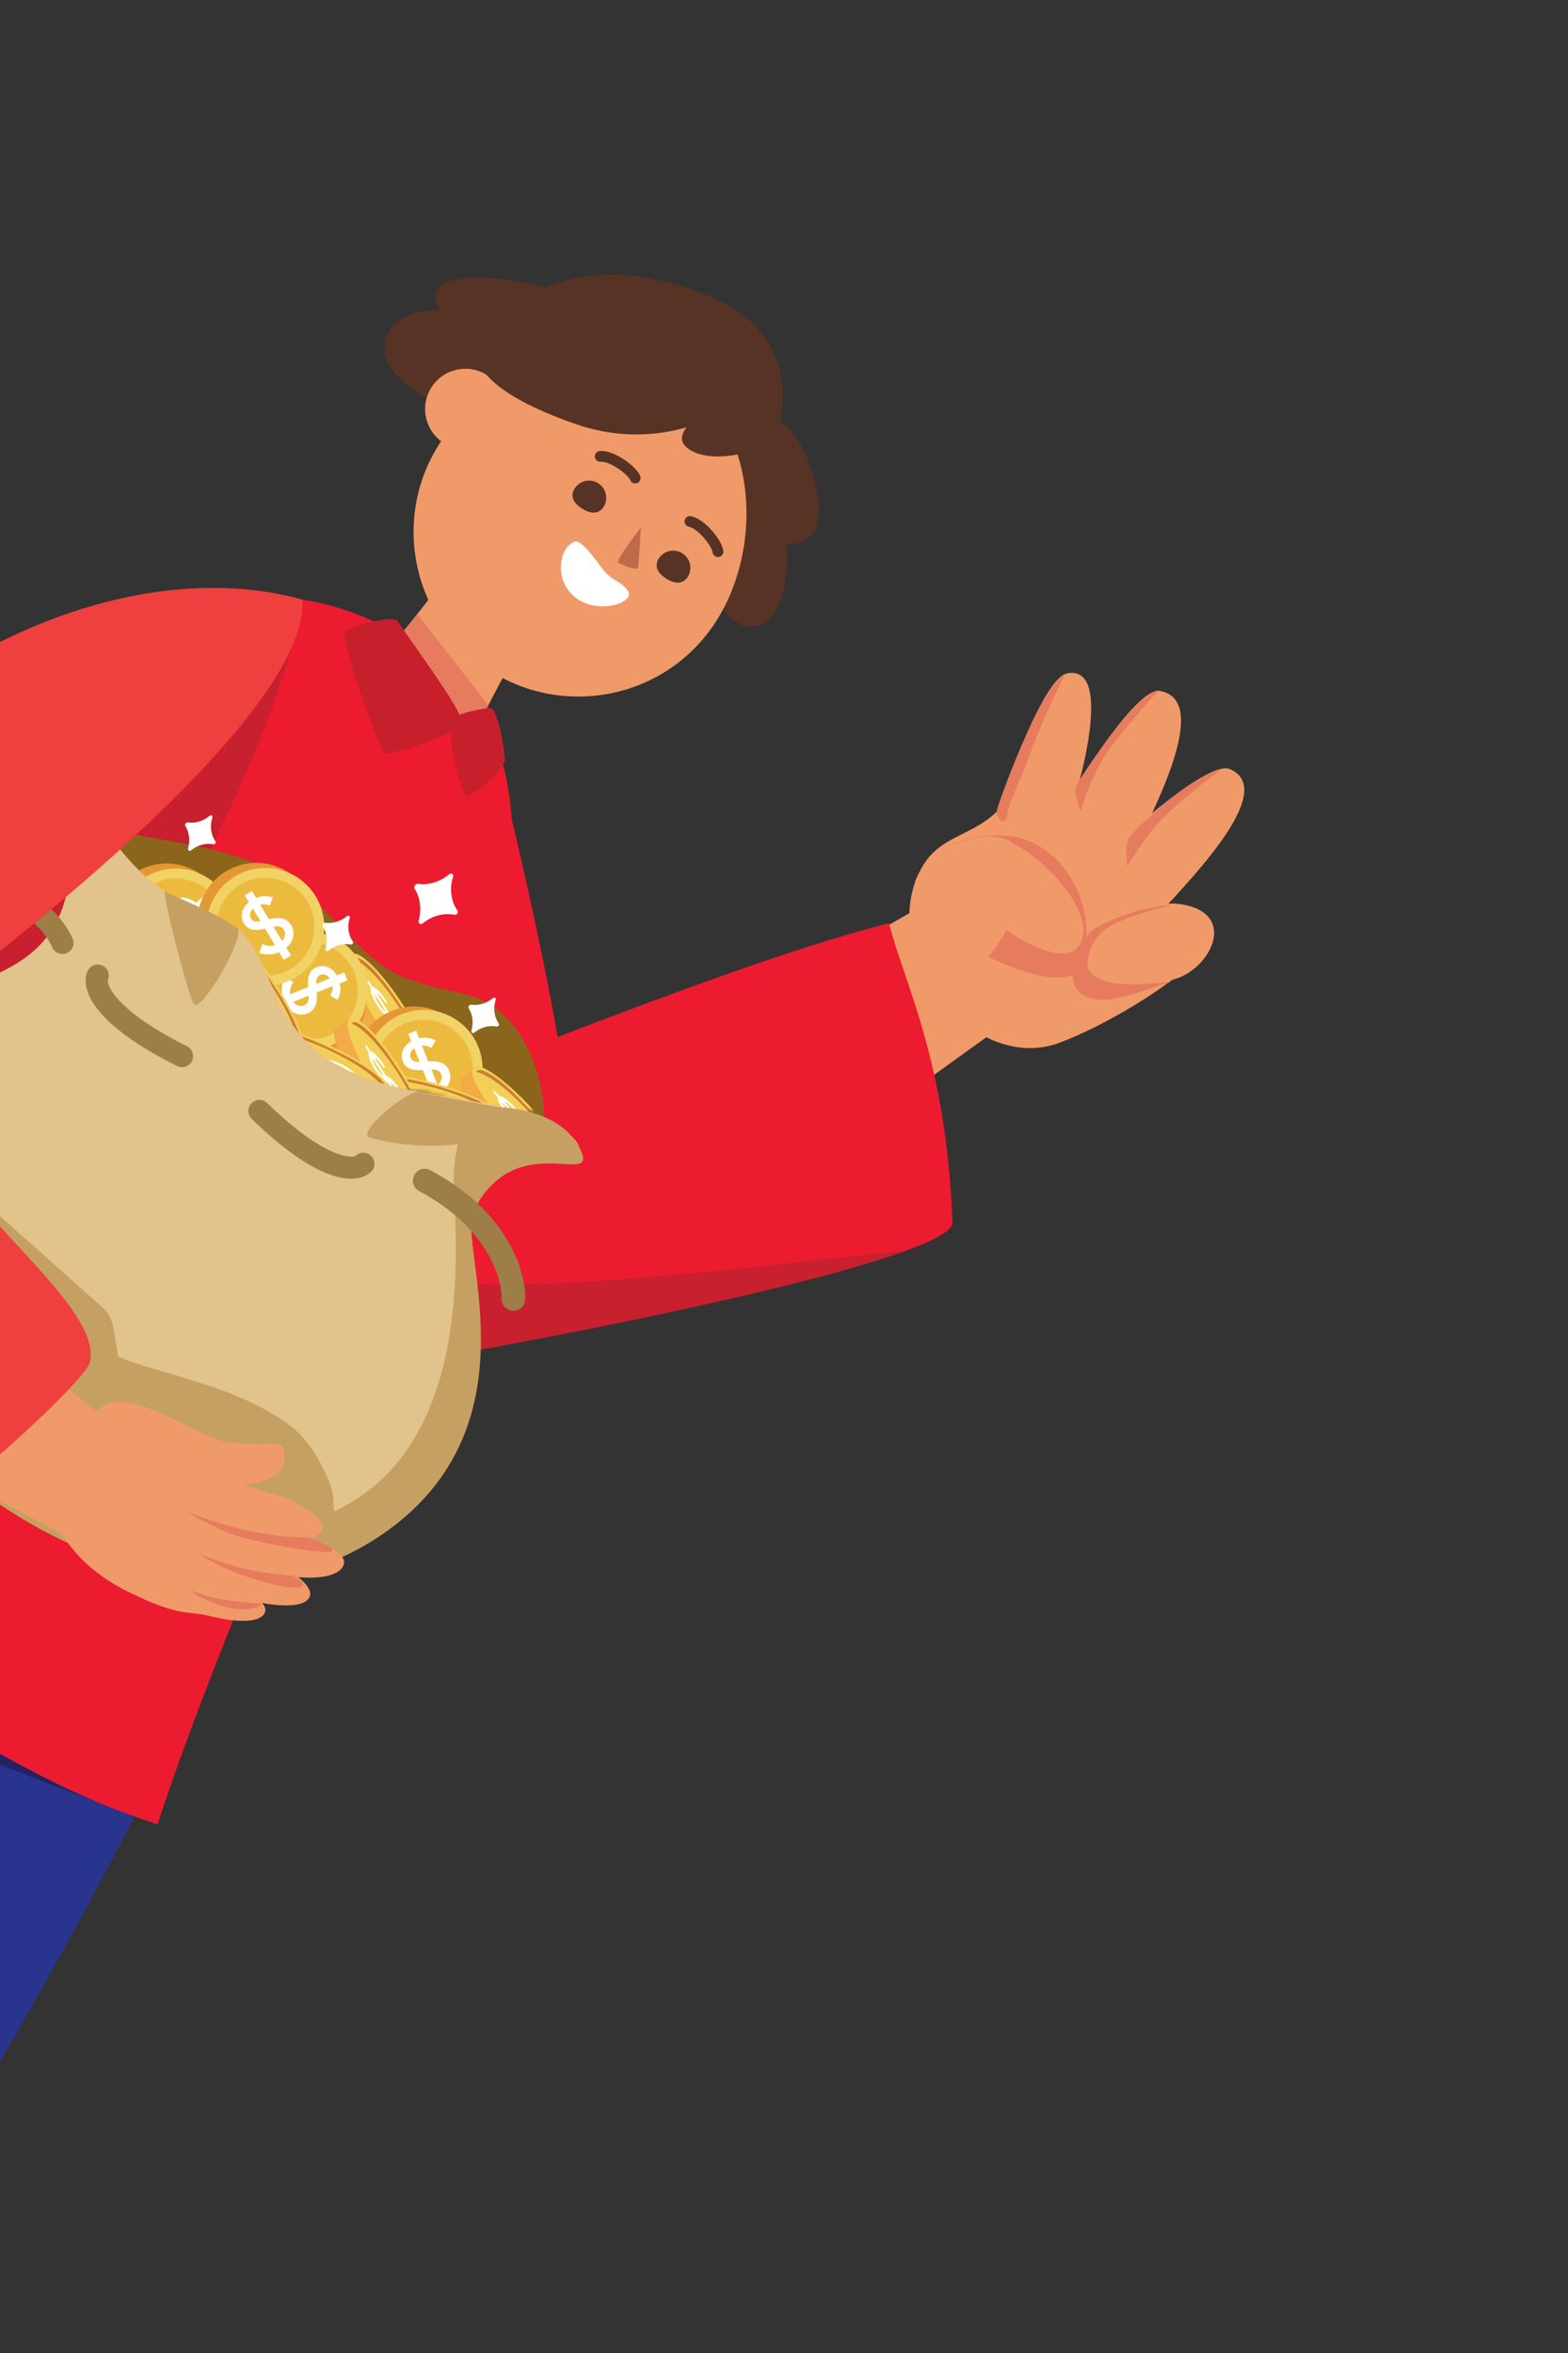 <svg width="400" height="600" viewBox="0 0 400 600" fill="none" xmlns="http://www.w3.org/2000/svg">
<rect x="0" y="0" width="400" height="600" fill="#333333" stroke="none"/>
<g clip-path="url(#clip0_7172_88992)">
<path d="M146.198 297.889C145.956 273.242 132.524 215.706 125.838 190.019C123.852 192.984 117.567 203.809 108.319 223.386C99.07 242.963 110.119 304.057 116.799 332.157C127.49 331.587 140.853 309.074 146.198 297.889Z" fill="#ED1B2F"/>
<path d="M261.422 257.427L220.089 287.199L205.386 248.209L250.498 222.144L261.422 257.427Z" fill="#F09A69"/>
<path d="M270.023 265.982C281.123 261.967 299.338 251.23 305.757 243.821C307.381 241.988 262.443 192.976 259.576 199.26C252.818 214.071 241.116 210.785 235.271 221.025C222.848 242.784 248.008 273.945 270.023 265.982Z" fill="#F09A69"/>
<path d="M272.429 171.652C265 172.788 253.434 210.732 252.616 211.18C255.006 212.613 266.834 226.38 271.439 212.569C277.072 195.675 283.214 170.002 272.429 171.652Z" fill="#F09A69"/>
<path d="M295.909 176.181C288.517 174.824 266.752 213.464 265.876 213.781C260.182 225.463 279.485 235.794 287.646 219.965C295.806 204.135 308.646 178.521 295.909 176.181Z" fill="#F09A69"/>
<path d="M313.727 196.113C306.923 193.215 276.109 223.426 275.181 223.516C266.722 232.849 282.774 246.585 294.667 234.039C306.56 221.492 325.451 201.108 313.727 196.113Z" fill="#F09A69"/>
<path d="M299.501 249.735C309.265 246.986 316.462 231.831 299.642 230.375C294.889 230.377 275.33 233.127 275.518 246.472C275.598 252.142 287.297 253.17 299.501 249.735Z" fill="#F09A69"/>
<path d="M296.694 208.561C300.494 204.757 308.206 198.502 311.496 196.307C302.539 198.321 289.383 211.854 288.104 213.5C287.08 214.817 287.314 219.046 287.558 220.995C289.02 218.436 292.893 212.365 296.694 208.561Z" fill="#E77B5E"/>
<path d="M279.038 254.742C269.862 252.995 274.759 242.223 277.317 238.931C275.493 248.073 277.652 252.963 298.82 250.257C287.348 254.27 282.843 255.467 279.038 254.742Z" fill="#E77B5E"/>
<path d="M281.859 192.717C284.75 188.183 292.84 178.891 295.578 176.038C289.729 176.771 275.459 198.477 274.565 200.36C273.852 201.861 274.956 204.96 275.616 206.813L275.622 206.83C276.497 204.015 278.969 197.252 281.859 192.717Z" fill="#E77B5E"/>
<path d="M262.609 192.704C264.321 187.606 269.656 175.632 271.625 172.203C265.411 174.764 254.685 204.717 254.272 206.76C253.942 208.395 256.285 210.964 256.832 208.222C257.002 205.279 260.898 197.802 262.609 192.704Z" fill="#E77B5E"/>
<path d="M280.247 238.561C283.317 234.611 294.93 231.669 298.891 230.875C293.223 230.695 281.983 234.625 278.601 237.282C275.22 239.939 275.863 246.241 277.326 248.434C278.79 250.627 275.131 245.144 280.247 238.561Z" fill="#E77B5E"/>
<path d="M275.859 246.241C279.694 236.55 275.665 218.637 260.49 213.707C255.142 211.927 229.183 212.211 238.018 233.327C239.531 236.941 246.522 241.601 254.247 244.991C264.338 249.419 273.851 251.314 275.859 246.241Z" fill="#E77B5E"/>
<path d="M249.095 230.643C241.607 221.309 246.796 211.263 256.246 214.358C263.584 215.906 280.118 232.099 275.679 240.464C271.24 248.828 252.731 235.177 249.095 230.643Z" fill="#F09A69"/>
<path d="M250.453 244.969C253.67 244.09 259.223 232.778 261.597 227.232C262.509 222.661 262.141 214.983 254.828 213.524C247.515 212.064 233.075 217.737 232.897 228.157C232.718 238.577 246.432 246.067 250.453 244.969Z" fill="#F09A69"/>
<path d="M105.615 278.473C118.577 274.086 188.492 245.063 226.771 235.41C230.744 250.921 241.509 270.772 242.981 311.961C241.405 321.38 145.756 340.765 93.802 349.068C90.479 333.003 101.694 296.563 105.615 278.473Z" fill="#ED1B2F"/>
<path fill-rule="evenodd" clip-rule="evenodd" d="M65.624 271.125L59.937 240.386C71.27 264.734 96.392 315.602 106.208 324.289C114.546 331.668 176.658 324.855 216.303 320.507C221.742 319.91 226.757 319.36 231.153 318.899C203.717 328.926 135.011 342.486 93.799 349.072C92.388 342.248 93.599 331.75 95.76 320.544C85.313 305.874 73.012 286.95 65.624 271.125Z" fill="#C8202F"/>
<path d="M-146.586 759.996C-140.019 754.176 3.677 531.137 42.488 446.094C59.469 426.733 -38.788 362.944 -54.999 383.174C-71.21 403.403 -219.209 693.947 -223.468 703.928C-227.726 713.909 -218.639 720.576 -207.085 729.743C-199.307 735.914 -153.152 765.816 -146.586 759.996Z" fill="#29348F"/>
<path d="M-366.765 617.065C-361.881 609.774 -167.078 392.546 -93.095 323.724C-76.194 304.293 17.972 398.126 0.108 416.911C-17.757 435.696 -281.772 677.892 -291.089 683.454C-300.407 689.017 -329.704 661.808 -338.958 651.388C-347.092 642.229 -371.648 624.355 -366.765 617.065Z" fill="#29348F"/>
<path d="M-56.239 426.323C-40.13 435.089 21.737 458.335 34.164 463.156C38.058 464.698 5.56 443.414 -4.954 439.985C-13.364 437.242 -55.466 407.352 -75.465 392.75L-88.435 404.756C-86.495 405.946 -74.534 416.368 -56.239 426.323Z" fill="#222361"/>
<path d="M3.262 188.774C48.788 148.046 72.655 144.456 105.755 163.929C132.668 181.957 134.956 212.182 125.998 249.051C118.831 278.546 60.481 402.208 40.194 465.244C29.714 461.487 14.854 457.472 -24.683 432.337C-64.221 407.202 -121.525 374.328 -143.453 352.775C-110.911 317.189 -33.159 221.356 3.262 188.774Z" fill="#ED1B2F"/>
<path fill-rule="evenodd" clip-rule="evenodd" d="M-57.884 253.919C-28.218 224.433 2.166 196.019 25.154 176.272C44.561 164.394 61.051 155.865 72.255 152.531C73.855 152.589 75.449 152.725 77.043 152.936C72.068 183.247 51.812 221.147 31.817 258.561C9.01 301.235 -13.458 343.275 -12.529 372.701L-45.686 419.22C-48.677 417.371 -51.709 415.502 -54.765 413.617C-89.167 392.404 -126.672 369.277 -143.455 352.781C-132.673 340.99 -116.927 322.585 -99.366 302.059C-86.121 286.577 -71.843 269.888 -57.884 253.919Z" fill="#C8202F"/>
<path d="M49.333 216.222C58.92 214.776 71.649 227.893 76.816 234.632L41.652 224.192C40.217 222.138 39.745 217.667 49.333 216.222Z" fill="#C8202F"/>
<path d="M25.38 229.995C21.292 239.123 51.876 253.195 56.863 265.658C82.395 294.558 134.251 293.053 137.546 290.295C140.84 287.537 138.458 257.761 118.222 253.428C97.986 249.094 97.403 247.358 81.082 230.357C64.761 213.356 35.585 215.723 26.296 210.03C17.254 204.487 29.469 220.867 25.38 229.995Z" fill="#8B651C"/>
<mask id="mask0_7172_88992" style="mask-type:alpha" maskUnits="userSpaceOnUse" x="23" y="195" width="129" height="91">
<path d="M151.155 263.179C151.155 263.179 136.586 286.948 129.952 285.969C123.318 284.99 112.648 276.934 101.296 278.087C89.944 279.24 87.832 279.934 74.997 270.772C62.161 261.61 66.656 270.418 53.901 258.953C41.146 247.488 36.715 241.039 31.388 235.649C23.403 227.568 17.234 213.852 37.219 202.529C71.578 173.96 135.674 239.984 151.155 263.179Z" fill="#D78E2F"/>
</mask>
<g mask="url(#mask0_7172_88992)">
<mask id="mask1_7172_88992" style="mask-type:alpha" maskUnits="userSpaceOnUse" x="24" y="193" width="130" height="97">
<path d="M152.639 281.135C152.639 281.135 151.286 290.572 144.17 289.522C137.055 288.472 125.61 279.831 113.434 281.067C101.257 282.304 98.991 283.048 85.224 273.221C71.456 263.394 76.278 272.842 62.596 260.544C48.915 248.246 44.311 241.399 38.598 235.617C32.885 229.836 21.327 212.352 43.825 213.526L24.488 193.702L85.697 202.032L137.783 238.655C137.783 238.655 159.174 262.261 152.639 281.135Z" fill="#D78E2F"/>
</mask>
<g mask="url(#mask1_7172_88992)">
<path fill-rule="evenodd" clip-rule="evenodd" d="M109.555 273.631L90.047 243.169L86.258 245.596L86.261 245.601C84.578 246.97 87.436 254.641 92.74 262.923C98.043 271.204 103.815 277.008 105.763 276.053L105.766 276.057L105.845 276.007C105.847 276.005 105.85 276.004 105.852 276.002C105.855 276.001 105.857 275.999 105.86 275.998L109.555 273.631Z" fill="#F3AB47"/>
<path d="M109.31 273.782C107.455 274.97 101.584 269.114 96.197 260.702C90.81 252.291 87.947 244.509 89.802 243.321C91.656 242.133 97.527 247.989 102.914 256.401C108.301 264.812 111.165 272.594 109.31 273.782Z" fill="#F4CF56"/>
<path d="M108.789 272.745C107.279 273.712 101.97 268.117 96.93 260.248C91.891 252.379 89.029 245.216 90.539 244.249C92.049 243.282 97.359 248.877 102.398 256.746C107.438 264.615 110.299 271.778 108.789 272.745Z" fill="#F4CF56"/>
<path d="M102.038 257.215C96.479 248.535 91.85 245.033 90.293 244.645C90.751 243.197 94.978 245.109 102.529 256.901C110.334 269.088 109.676 273.108 108.333 272.814C108.592 271.416 107.828 266.256 102.038 257.215Z" fill="#CD7E32"/>
<path d="M96.111 253.295C96.119 253.352 96.152 253.387 96.176 253.425C97.101 254.878 98.028 256.331 98.951 257.786C99.01 257.879 99.062 257.924 99.15 257.945C99.543 258.039 99.906 258.32 100.254 258.639C101.173 259.48 101.918 260.498 102.584 261.593C103.013 262.297 103.384 263.021 103.665 263.774C103.861 264.297 104.019 264.82 104.003 265.319C104.001 265.363 104.004 265.412 103.989 265.445C103.93 265.577 103.992 265.703 104.091 265.855C104.3 266.176 104.523 266.49 104.692 266.835C104.751 266.956 104.797 267.078 104.816 267.202C104.848 267.424 104.756 267.474 104.57 267.336C104.387 267.199 104.238 267.015 104.107 266.813C103.929 266.539 103.754 266.262 103.579 265.987C103.545 265.934 103.518 265.887 103.456 265.875C103.117 265.813 102.796 265.587 102.483 265.328C101.932 264.871 101.45 264.316 100.995 263.722C100.646 263.267 100.308 262.803 100.031 262.296C99.953 262.153 99.901 262.006 99.87 261.859C99.828 261.648 99.908 261.585 100.083 261.696C100.297 261.83 100.452 262.046 100.597 262.269C100.841 262.644 101.1 263.006 101.388 263.341C101.666 263.665 101.959 263.967 102.299 264.171C102.36 264.207 102.36 264.209 102.437 264.22C102.432 264.168 102.394 264.13 102.367 264.089C101.444 262.64 100.521 261.192 99.599 259.742C99.541 259.651 99.49 259.604 99.4 259.583C99.1 259.515 98.811 259.32 98.532 259.092C97.915 258.589 97.381 257.969 96.884 257.303C96.059 256.198 95.368 255.024 94.882 253.756C94.688 253.249 94.535 252.74 94.538 252.251C94.539 252.189 94.535 252.12 94.555 252.073C94.611 251.936 94.547 251.812 94.45 251.66C94.233 251.32 93.991 250.992 93.824 250.623C93.769 250.5 93.73 250.376 93.719 250.255C93.704 250.106 93.781 250.061 93.91 250.135C94.038 250.209 94.148 250.318 94.249 250.445C94.51 250.775 94.715 251.144 94.943 251.496C95.003 251.588 95.055 251.632 95.142 251.652C95.517 251.743 95.868 252.004 96.202 252.307C97.092 253.115 97.829 254.084 98.473 255.147C98.579 255.322 98.656 255.505 98.685 255.693C98.715 255.881 98.63 255.937 98.47 255.834C98.267 255.702 98.111 255.502 97.974 255.286C97.68 254.824 97.356 254.388 96.994 253.991C96.76 253.735 96.512 253.5 96.234 253.342C96.196 253.321 96.156 253.286 96.111 253.295ZM95.647 253.558C95.625 253.629 95.635 253.703 95.645 253.777C95.692 254.147 95.832 254.517 95.998 254.881C96.303 255.548 96.685 256.174 97.14 256.758C97.425 257.123 97.726 257.459 98.07 257.733C98.188 257.827 98.31 257.92 98.467 257.961C97.516 256.477 96.586 255.025 95.647 253.558ZM100.079 259.554C101.036 261.048 101.968 262.502 102.912 263.977C102.92 263.846 102.908 263.725 102.881 263.598C102.787 263.137 102.589 262.688 102.36 262.247C101.912 261.388 101.369 260.607 100.678 259.957C100.504 259.792 100.319 259.651 100.079 259.554Z" fill="white"/>
<circle r="15.02" transform="matrix(-0.788 -0.616 -0.616 0.788 105.611 271.665)" fill="#E49834"/>
<ellipse rx="15.02" ry="15.02" transform="matrix(-0.788 -0.616 -0.616 0.788 108.095 272.552)" fill="#F1D265"/>
<ellipse rx="12.516" ry="12.516" transform="matrix(-0.788 -0.616 -0.616 0.788 108.097 272.54)" fill="#ECBB3E"/>
<path d="M114.581 273.06C113.613 270.622 111.248 270.527 109.225 270.641L107.621 266.602C108.491 266.515 109.298 266.755 109.984 267.236L111.146 265.331C109.898 264.685 108.575 264.391 106.934 264.763L106.158 262.809L104.148 263.607L104.909 265.524C102.831 266.694 102.008 268.744 102.747 270.606C103.641 272.858 105.905 272.971 107.858 272.842L109.669 277.402C108.549 277.567 107.486 277.278 106.521 276.584L105.367 278.723C106.837 279.496 108.462 279.843 110.4 279.353L111.243 281.475L113.253 280.676L112.411 278.555C114.626 277.244 115.32 274.921 114.581 273.06ZM112.534 273.873C112.918 274.841 112.61 275.911 111.612 276.652L110.038 272.688C111.172 272.668 112.142 272.887 112.534 273.873ZM104.753 269.744C104.406 268.869 104.728 267.944 105.663 267.314L107.045 270.795C105.974 270.811 105.108 270.638 104.753 269.744Z" fill="white"/>
<path fill-rule="evenodd" clip-rule="evenodd" d="M145.319 298.802L121.051 271.978L117.714 274.996L117.718 275.001C116.285 276.629 120.369 283.723 126.966 291.015C133.564 298.308 140.215 303.08 141.978 301.816L141.982 301.82L142.051 301.758C142.054 301.756 142.056 301.754 142.058 301.752C142.06 301.75 142.062 301.748 142.064 301.746L145.319 298.802Z" fill="#F3AB47"/>
<path d="M145.1 298.998C143.466 300.476 136.71 295.669 130.008 288.261C123.307 280.854 119.198 273.651 120.832 272.174C122.465 270.696 129.222 275.503 135.923 282.91C142.624 290.317 146.733 297.52 145.1 298.998Z" fill="#F4CF56"/>
<path d="M144.412 298.062C143.082 299.265 136.922 294.623 130.653 287.694C124.384 280.764 120.38 274.172 121.71 272.969C123.039 271.766 129.199 276.408 135.468 283.337C141.737 290.267 145.742 296.859 144.412 298.062Z" fill="#F4CF56"/>
<path d="M135.193 283.85C128.278 276.207 123.134 273.517 121.534 273.391C121.747 271.887 126.231 273.075 135.625 283.459C145.335 294.191 145.349 298.265 143.976 298.196C144.001 296.775 142.396 291.812 135.193 283.85Z" fill="#CD7E32"/>
<path d="M128.711 280.953C128.728 281.007 128.767 281.037 128.796 281.07C129.949 282.351 131.103 283.631 132.254 284.913C132.327 284.995 132.385 285.03 132.476 285.037C132.879 285.065 133.284 285.283 133.679 285.539C134.724 286.217 135.627 287.099 136.465 288.069C137.004 288.692 137.489 289.345 137.891 290.041C138.17 290.525 138.413 291.014 138.479 291.509C138.485 291.553 138.495 291.6 138.486 291.636C138.45 291.776 138.532 291.89 138.655 292.023C138.914 292.305 139.186 292.578 139.409 292.891C139.487 293 139.553 293.112 139.592 293.233C139.66 293.445 139.578 293.51 139.372 293.404C139.168 293.3 138.991 293.143 138.829 292.966C138.608 292.725 138.39 292.48 138.171 292.238C138.129 292.191 138.094 292.149 138.031 292.148C137.687 292.143 137.333 291.973 136.982 291.769C136.362 291.409 135.795 290.941 135.249 290.431C134.83 290.039 134.42 289.638 134.063 289.183C133.962 289.055 133.887 288.918 133.832 288.778C133.755 288.577 133.824 288.503 134.015 288.583C134.248 288.68 134.437 288.867 134.617 289.063C134.919 289.392 135.235 289.707 135.574 289.99C135.902 290.263 136.24 290.513 136.609 290.658C136.675 290.684 136.675 290.685 136.754 290.683C136.74 290.634 136.696 290.602 136.663 290.566C135.513 289.289 134.364 288.013 133.215 286.736C133.143 286.655 133.085 286.617 132.993 286.612C132.685 286.593 132.369 286.449 132.055 286.27C131.365 285.876 130.735 285.353 130.135 284.778C129.14 283.824 128.264 282.781 127.575 281.61C127.3 281.141 127.066 280.665 126.988 280.182C126.979 280.121 126.963 280.054 126.975 280.003C127.007 279.86 126.924 279.748 126.803 279.613C126.533 279.314 126.24 279.031 126.015 278.694C125.94 278.582 125.882 278.466 125.85 278.349C125.811 278.204 125.88 278.147 126.019 278.199C126.157 278.251 126.284 278.34 126.404 278.449C126.716 278.731 126.979 279.061 127.262 279.371C127.337 279.452 127.395 279.486 127.484 279.492C127.869 279.519 128.259 279.719 128.638 279.963C129.649 280.613 130.536 281.447 131.347 282.389C131.48 282.544 131.586 282.712 131.646 282.893C131.706 283.074 131.631 283.143 131.457 283.067C131.234 282.97 131.048 282.799 130.877 282.608C130.511 282.201 130.12 281.825 129.697 281.494C129.424 281.28 129.141 281.088 128.84 280.978C128.799 280.964 128.754 280.936 128.711 280.953ZM128.297 281.288C128.287 281.362 128.309 281.433 128.331 281.504C128.439 281.862 128.637 282.204 128.861 282.535C129.272 283.142 129.753 283.698 130.298 284.198C130.639 284.511 130.992 284.793 131.376 285.007C131.508 285.079 131.643 285.151 131.805 285.165C130.622 283.859 129.466 282.58 128.297 281.288ZM133.658 286.471C134.848 287.786 136.007 289.067 137.182 290.365C137.169 290.235 137.136 290.117 137.089 289.997C136.919 289.557 136.651 289.148 136.352 288.751C135.769 287.977 135.104 287.296 134.315 286.77C134.116 286.636 133.91 286.527 133.658 286.471Z" fill="white"/>
<path fill-rule="evenodd" clip-rule="evenodd" d="M128.218 284.956L93.438 275.018L92.201 279.344L92.207 279.346C91.851 281.486 99.069 285.348 108.524 288.05C117.98 290.751 126.148 291.286 126.976 289.281L126.982 289.282L127.008 289.192C127.009 289.19 127.009 289.187 127.01 289.184C127.011 289.181 127.012 289.178 127.012 289.176L128.218 284.956Z" fill="#F3AB47"/>
<path d="M128.134 285.245C127.529 287.363 119.253 286.855 109.648 284.111C100.044 281.366 92.748 277.425 93.353 275.307C93.959 273.189 102.235 273.697 111.84 276.441C121.444 279.186 128.739 283.127 128.134 285.245Z" fill="#F4CF56"/>
<path d="M127.063 284.797C126.57 286.521 118.887 285.838 109.902 283.27C100.918 280.703 94.033 277.224 94.526 275.5C95.019 273.776 102.702 274.459 111.686 277.027C120.671 279.594 127.555 283.073 127.063 284.797Z" fill="#F4CF56"/>
<path d="M111.72 277.614C101.81 274.782 96.022 275.218 94.597 275.957C93.983 274.568 98.417 273.206 111.881 277.053C125.796 281.029 127.962 284.48 126.76 285.148C126.03 283.928 122.043 280.564 111.72 277.614Z" fill="#CD7E32"/>
<path d="M104.683 278.598C104.727 278.635 104.775 278.64 104.817 278.652C106.473 279.13 108.129 279.606 109.784 280.086C109.89 280.117 109.958 280.116 110.038 280.074C110.395 279.885 110.854 279.855 111.325 279.864C112.571 279.887 113.803 280.158 115.027 280.538C115.814 280.783 116.571 281.08 117.28 281.458C117.773 281.722 118.238 282.008 118.555 282.394C118.583 282.428 118.617 282.463 118.628 282.498C118.672 282.636 118.801 282.689 118.976 282.737C119.346 282.84 119.721 282.928 120.075 283.075C120.2 283.127 120.315 283.187 120.411 283.268C120.582 283.413 120.546 283.512 120.315 283.531C120.087 283.55 119.854 283.51 119.622 283.445C119.308 283.357 118.993 283.265 118.679 283.175C118.619 283.158 118.567 283.14 118.513 283.173C118.218 283.351 117.828 283.393 117.422 283.406C116.706 283.428 115.977 283.331 115.244 283.186C114.681 283.075 114.121 282.951 113.577 282.754C113.424 282.699 113.288 282.622 113.167 282.533C112.996 282.403 113.015 282.303 113.22 282.27C113.468 282.229 113.728 282.288 113.984 282.359C114.415 282.479 114.849 282.579 115.286 282.64C115.709 282.699 116.129 282.732 116.518 282.66C116.588 282.647 116.589 282.648 116.655 282.605C116.616 282.57 116.563 282.567 116.515 282.553C114.864 282.077 113.214 281.602 111.564 281.125C111.46 281.095 111.39 281.093 111.309 281.137C111.039 281.284 110.694 281.329 110.333 281.343C109.539 281.374 108.728 281.262 107.914 281.092C106.565 280.808 105.27 280.386 104.067 279.756C103.585 279.504 103.135 279.223 102.813 278.855C102.773 278.808 102.724 278.759 102.708 278.71C102.659 278.571 102.529 278.52 102.356 278.469C101.968 278.359 101.57 278.273 101.2 278.106C101.078 278.051 100.967 277.983 100.878 277.9C100.768 277.798 100.797 277.713 100.942 277.684C101.087 277.655 101.242 277.664 101.401 277.692C101.815 277.767 102.213 277.908 102.617 278.021C102.723 278.05 102.791 278.049 102.87 278.007C103.211 277.826 103.647 277.79 104.098 277.796C105.299 277.813 106.494 278.052 107.68 278.423C107.875 278.485 108.053 278.572 108.2 278.693C108.347 278.814 108.32 278.913 108.132 278.941C107.892 278.976 107.643 278.929 107.397 278.858C106.871 278.706 106.34 278.593 105.806 278.535C105.461 278.498 105.12 278.486 104.806 278.551C104.764 278.56 104.711 278.561 104.683 278.598ZM104.509 279.101C104.54 279.169 104.596 279.218 104.652 279.267C104.933 279.514 105.282 279.698 105.647 279.861C106.317 280.16 107.019 280.377 107.746 280.514C108.201 280.599 108.649 280.652 109.089 280.629C109.239 280.622 109.392 280.611 109.537 280.537C107.842 280.054 106.184 279.58 104.509 279.101ZM111.8 280.666C113.505 281.153 115.166 281.628 116.85 282.109C116.769 282.005 116.68 281.922 116.576 281.845C116.2 281.562 115.755 281.356 115.291 281.177C114.387 280.829 113.463 280.602 112.515 280.572C112.275 280.564 112.043 280.58 111.8 280.666Z" fill="white"/>
<circle r="15.02" transform="matrix(-0.675 -0.738 -0.738 0.675 78.573 254.67)" fill="#E49834"/>
<ellipse rx="15.02" ry="15.02" transform="matrix(-0.675 -0.738 -0.738 0.675 78.745 252.638)" fill="#F1D265"/>
<ellipse rx="12.516" ry="12.516" transform="matrix(-0.675 -0.738 -0.738 0.675 78.739 252.643)" fill="#ECBB3E"/>
<path d="M78.397 258.432C80.833 257.458 80.922 255.093 80.803 253.07L84.838 251.455C84.927 252.326 84.689 253.133 84.209 253.821L86.117 254.977C86.76 253.727 87.05 252.403 86.674 250.764L88.627 249.982L87.823 247.974L85.908 248.741C84.733 246.666 82.68 245.848 80.821 246.592C78.571 247.492 78.463 249.756 78.597 251.709L74.042 253.531C73.875 252.412 74.161 251.348 74.853 250.381L72.71 249.233C71.941 250.705 71.599 252.33 72.094 254.268L69.974 255.116L70.777 257.124L72.897 256.276C74.213 258.488 76.538 259.176 78.397 258.432ZM77.579 256.387C76.612 256.774 75.541 256.469 74.797 255.472L78.757 253.888C78.78 255.022 78.564 255.993 77.579 256.387ZM81.687 248.596C82.561 248.246 83.487 248.566 84.12 249.499L80.643 250.89C80.624 249.819 80.795 248.953 81.687 248.596Z" fill="white"/>
<path fill-rule="evenodd" clip-rule="evenodd" d="M109.004 290.046L89.496 259.584L85.707 262.011L85.71 262.016C84.028 263.385 86.885 271.056 92.189 279.338C97.492 287.619 103.265 293.423 105.212 292.468L105.215 292.472L105.294 292.422C105.296 292.421 105.299 292.419 105.301 292.417C105.304 292.416 105.306 292.414 105.309 292.413L109.004 290.046Z" fill="#F3AB47"/>
<path d="M108.759 290.198C106.904 291.386 101.034 285.53 95.647 277.118C90.26 268.707 87.396 260.925 89.251 259.737C91.106 258.549 96.977 264.405 102.364 272.817C107.751 281.228 110.614 289.01 108.759 290.198Z" fill="#F4CF56"/>
<path d="M108.238 289.16C106.728 290.127 101.419 284.532 96.379 276.663C91.34 268.794 88.478 261.631 89.989 260.664C91.499 259.697 96.808 265.292 101.848 273.161C106.887 281.03 109.748 288.193 108.238 289.16Z" fill="#F4CF56"/>
<path d="M101.487 273.631C95.928 264.951 91.299 261.449 89.742 261.061C90.2 259.613 94.427 261.525 101.978 273.316C109.783 285.503 109.125 289.524 107.782 289.229C108.041 287.831 107.277 282.672 101.487 273.631Z" fill="#CD7E32"/>
<path d="M95.56 269.711C95.568 269.768 95.601 269.803 95.625 269.84C96.55 271.294 97.477 272.747 98.4 274.202C98.459 274.294 98.511 274.339 98.599 274.36C98.992 274.455 99.355 274.736 99.703 275.054C100.622 275.895 101.367 276.914 102.033 278.009C102.462 278.713 102.833 279.437 103.114 280.189C103.31 280.713 103.469 281.235 103.452 281.734C103.45 281.778 103.453 281.827 103.438 281.861C103.379 281.993 103.441 282.118 103.541 282.27C103.75 282.591 103.973 282.906 104.141 283.251C104.2 283.372 104.247 283.493 104.265 283.618C104.297 283.839 104.205 283.89 104.019 283.751C103.836 283.615 103.687 283.431 103.556 283.229C103.378 282.955 103.203 282.678 103.028 282.402C102.994 282.35 102.967 282.302 102.905 282.291C102.566 282.229 102.245 282.003 101.932 281.744C101.381 281.286 100.899 280.732 100.444 280.138C100.095 279.682 99.757 279.219 99.48 278.712C99.402 278.569 99.35 278.421 99.32 278.274C99.277 278.063 99.357 278.001 99.532 278.112C99.746 278.245 99.901 278.462 100.046 278.684C100.29 279.059 100.55 279.421 100.837 279.757C101.115 280.08 101.408 280.383 101.748 280.587C101.809 280.623 101.809 280.624 101.887 280.635C101.881 280.584 101.843 280.546 101.816 280.504C100.893 279.055 99.97 277.607 99.048 276.158C98.99 276.066 98.939 276.019 98.849 275.999C98.549 275.93 98.26 275.735 97.981 275.507C97.365 275.005 96.83 274.385 96.333 273.719C95.509 272.613 94.817 271.44 94.331 270.172C94.137 269.664 93.985 269.156 93.988 268.666C93.989 268.605 93.984 268.536 94.004 268.488C94.06 268.352 93.996 268.227 93.9 268.075C93.682 267.735 93.44 267.408 93.273 267.038C93.218 266.915 93.18 266.792 93.168 266.671C93.153 266.521 93.231 266.476 93.359 266.551C93.487 266.625 93.597 266.734 93.698 266.861C93.959 267.191 94.164 267.559 94.392 267.912C94.452 268.004 94.504 268.047 94.591 268.068C94.966 268.158 95.317 268.42 95.651 268.723C96.541 269.53 97.279 270.499 97.922 271.562C98.028 271.737 98.105 271.921 98.135 272.109C98.164 272.297 98.079 272.353 97.919 272.249C97.716 272.117 97.561 271.917 97.423 271.701C97.129 271.239 96.806 270.804 96.443 270.407C96.209 270.151 95.962 269.916 95.683 269.757C95.645 269.736 95.605 269.702 95.56 269.711ZM95.096 269.973C95.074 270.044 95.084 270.118 95.094 270.192C95.141 270.563 95.281 270.932 95.447 271.296C95.752 271.963 96.134 272.59 96.589 273.174C96.874 273.539 97.176 273.875 97.52 274.149C97.637 274.242 97.759 274.336 97.917 274.376C96.966 272.892 96.036 271.44 95.096 269.973ZM99.529 275.969C100.485 277.463 101.417 278.918 102.361 280.392C102.37 280.261 102.357 280.14 102.331 280.013C102.236 279.552 102.039 279.104 101.809 278.663C101.362 277.803 100.818 277.022 100.127 276.373C99.953 276.208 99.768 276.066 99.529 275.969Z" fill="white"/>
<path fill-rule="evenodd" clip-rule="evenodd" d="M99.539 277.999L66.875 262.457L64.942 266.52L64.947 266.523C64.243 268.574 70.724 273.575 79.604 277.8C88.484 282.025 96.452 283.9 97.6 282.06L97.605 282.062L97.645 281.978C97.647 281.975 97.648 281.972 97.649 281.97C97.651 281.967 97.652 281.965 97.653 281.962L99.539 277.999Z" fill="#F3AB47"/>
<path d="M99.411 278.268C98.465 280.257 90.385 278.39 81.366 274.098C72.346 269.806 65.801 264.715 66.747 262.726C67.694 260.737 75.773 262.604 84.793 266.896C93.813 271.187 100.357 276.279 99.411 278.268Z" fill="#F4CF56"/>
<path d="M98.411 277.668C97.641 279.287 90.176 277.345 81.738 273.33C73.3 269.315 67.085 264.748 67.855 263.129C68.625 261.509 76.09 263.452 84.528 267.466C92.966 271.481 99.182 276.049 98.411 277.668Z" fill="#F4CF56"/>
<path d="M84.475 268.043C75.168 263.614 69.387 263.089 67.86 263.583C67.483 262.112 72.082 261.5 84.726 267.516C97.794 273.735 99.361 277.495 98.065 277.955C97.546 276.632 94.17 272.656 84.475 268.043Z" fill="#CD7E32"/>
<path d="M77.383 267.836C77.421 267.88 77.467 267.892 77.507 267.911C79.061 268.656 80.616 269.399 82.169 270.146C82.268 270.194 82.335 270.204 82.422 270.175C82.805 270.048 83.262 270.094 83.725 270.181C84.95 270.409 86.121 270.88 87.266 271.457C88.001 271.828 88.699 272.246 89.336 272.736C89.779 273.077 90.189 273.436 90.439 273.869C90.461 273.907 90.489 273.947 90.494 273.983C90.514 274.127 90.633 274.201 90.798 274.277C91.145 274.439 91.501 274.588 91.826 274.792C91.94 274.863 92.044 274.942 92.125 275.038C92.269 275.209 92.218 275.3 91.987 275.281C91.759 275.262 91.536 275.185 91.318 275.082C91.022 274.944 90.727 274.801 90.432 274.66C90.376 274.633 90.328 274.607 90.269 274.63C89.948 274.757 89.557 274.735 89.154 274.68C88.444 274.583 87.742 274.368 87.042 274.104C86.505 273.902 85.973 273.687 85.47 273.403C85.328 273.323 85.206 273.225 85.102 273.117C84.954 272.96 84.99 272.865 85.197 272.866C85.449 272.867 85.695 272.968 85.936 273.081C86.341 273.27 86.753 273.44 87.174 273.573C87.582 273.7 87.99 273.802 88.386 273.796C88.457 273.794 88.457 273.795 88.529 273.764C88.498 273.723 88.445 273.711 88.401 273.69C86.851 272.948 85.302 272.207 83.753 271.464C83.656 271.417 83.587 271.404 83.5 271.434C83.209 271.534 82.861 271.522 82.503 271.476C81.715 271.375 80.933 271.131 80.159 270.829C78.875 270.327 77.667 269.696 76.584 268.877C76.151 268.548 75.753 268.197 75.497 267.78C75.465 267.728 75.425 267.671 75.417 267.62C75.392 267.475 75.272 267.403 75.109 267.325C74.745 267.152 74.367 267.002 74.03 266.776C73.918 266.701 73.82 266.616 73.746 266.52C73.654 266.401 73.696 266.322 73.845 266.317C73.993 266.312 74.144 266.347 74.296 266.401C74.692 266.543 75.062 266.747 75.441 266.926C75.541 266.972 75.608 266.982 75.693 266.953C76.059 266.832 76.495 266.868 76.939 266.949C78.121 267.164 79.259 267.596 80.368 268.158C80.55 268.251 80.712 268.366 80.837 268.51C80.961 268.654 80.918 268.747 80.728 268.743C80.486 268.738 80.248 268.651 80.017 268.54C79.523 268.304 79.019 268.105 78.501 267.96C78.167 267.866 77.833 267.797 77.513 267.81C77.469 267.812 77.418 267.804 77.383 267.836ZM77.128 268.304C77.148 268.376 77.195 268.433 77.243 268.491C77.479 268.78 77.792 269.02 78.126 269.241C78.737 269.646 79.393 269.976 80.088 270.231C80.523 270.39 80.957 270.516 81.394 270.567C81.543 270.584 81.695 270.599 81.85 270.55C80.259 269.793 78.702 269.052 77.128 268.304ZM84.061 271.05C85.663 271.812 87.222 272.554 88.804 273.307C88.742 273.191 88.667 273.095 88.578 273.001C88.253 272.66 87.849 272.383 87.421 272.13C86.587 271.638 85.712 271.262 84.783 271.076C84.547 271.028 84.316 271.005 84.061 271.05Z" fill="white"/>
<circle r="15.02" transform="matrix(-0.675 -0.738 -0.738 0.675 42.55 235.214)" fill="#E49834"/>
<ellipse rx="15.02" ry="15.02" transform="matrix(-0.675 -0.738 -0.738 0.675 44.85 236.502)" fill="#F1D265"/>
<ellipse rx="12.516" ry="12.516" transform="matrix(-0.675 -0.738 -0.738 0.675 44.844 236.505)" fill="#ECBB3E"/>
<path d="M39.501 234.337C41.436 232.566 43.605 233.513 45.376 234.499L48.582 231.566C47.837 231.107 47.007 230.971 46.179 231.105L45.966 228.884C47.371 228.847 48.689 229.161 50.003 230.211L51.555 228.792L53.015 230.388L51.493 231.78C52.852 233.74 52.697 235.944 51.219 237.296C49.431 238.932 47.345 238.045 45.644 237.077L42.024 240.389C42.96 241.025 44.042 241.23 45.214 241.026L45.318 243.455C43.657 243.509 42.045 243.111 40.515 241.824L38.83 243.365L37.37 241.769L39.055 240.228C37.633 238.081 38.023 235.689 39.501 234.337ZM40.988 235.963C40.219 236.665 40.029 237.763 40.604 238.865L43.751 235.986C42.739 235.473 41.771 235.246 40.988 235.963ZM49.79 235.645C50.485 235.01 50.599 234.037 50.032 233.062L47.27 235.59C48.226 236.072 49.081 236.294 49.79 235.645Z" fill="white"/>
<circle r="15.02" transform="matrix(-0.675 -0.738 -0.738 0.675 65.382 235.054)" fill="#E49834"/>
<ellipse rx="15.02" ry="15.02" transform="matrix(-0.675 -0.738 -0.738 0.675 67.682 236.343)" fill="#F1D265"/>
<ellipse rx="12.516" ry="12.516" transform="matrix(-0.675 -0.738 -0.738 0.675 67.676 236.346)" fill="#ECBB3E"/>
<path d="M74.28 235.899C72.923 233.654 70.575 233.951 68.598 234.397L66.349 230.678C67.194 230.449 68.028 230.552 68.785 230.914L69.616 228.843C68.279 228.412 66.925 228.341 65.368 228.978L64.28 227.178L62.429 228.297L63.497 230.063C61.64 231.559 61.167 233.718 62.203 235.432C63.457 237.505 65.709 237.243 67.613 236.794L70.152 240.993C69.075 241.34 67.979 241.23 66.912 240.705L66.127 243.005C67.705 243.525 69.364 243.599 71.195 242.796L72.376 244.749L74.227 243.63L73.046 241.677C75.015 240.018 75.316 237.613 74.28 235.899ZM72.395 237.039C72.934 237.93 72.807 239.036 71.945 239.932L69.738 236.282C70.853 236.076 71.846 236.131 72.395 237.039ZM64.04 234.251C63.553 233.445 63.718 232.48 64.536 231.704L66.474 234.909C65.42 235.101 64.537 235.073 64.04 234.251Z" fill="white"/>
<path fill-rule="evenodd" clip-rule="evenodd" d="M77.239 268.518L57.73 238.057L53.941 240.484L53.945 240.489C52.262 241.858 55.12 249.529 60.423 257.81C65.727 266.092 71.499 271.896 73.447 270.94L73.45 270.945L73.528 270.895C73.531 270.893 73.533 270.892 73.536 270.89C73.538 270.888 73.541 270.887 73.543 270.885L77.239 268.518Z" fill="#F3AB47"/>
<path d="M76.994 268.671C75.139 269.859 69.268 264.003 63.881 255.591C58.494 247.179 55.63 239.397 57.485 238.209C59.34 237.022 65.211 242.878 70.598 251.289C75.985 259.701 78.848 267.483 76.994 268.671Z" fill="#F4CF56"/>
<path d="M76.473 267.633C74.963 268.6 69.653 263.005 64.614 255.136C59.574 247.267 56.713 240.104 58.223 239.137C59.733 238.17 65.042 243.765 70.082 251.634C75.121 259.503 77.983 266.666 76.473 267.633Z" fill="#F4CF56"/>
<path d="M69.721 252.104C64.163 243.424 59.533 239.922 57.976 239.534C58.434 238.086 62.661 239.998 70.213 251.789C78.018 263.977 77.359 267.997 76.016 267.703C76.276 266.305 75.511 261.145 69.721 252.104Z" fill="#CD7E32"/>
<path d="M63.794 248.184C63.803 248.241 63.835 248.276 63.859 248.313C64.785 249.767 65.711 251.22 66.635 252.675C66.694 252.768 66.745 252.812 66.834 252.833C67.227 252.928 67.59 253.209 67.937 253.528C68.856 254.369 69.601 255.387 70.268 256.482C70.696 257.186 71.067 257.91 71.349 258.662C71.544 259.186 71.703 259.708 71.686 260.207C71.685 260.252 71.687 260.3 71.672 260.334C71.613 260.466 71.675 260.592 71.775 260.743C71.984 261.065 72.207 261.379 72.376 261.724C72.435 261.845 72.481 261.966 72.499 262.091C72.532 262.312 72.44 262.363 72.254 262.224C72.07 262.088 71.922 261.904 71.791 261.702C71.613 261.428 71.438 261.151 71.262 260.875C71.228 260.823 71.201 260.775 71.139 260.764C70.8 260.702 70.48 260.476 70.167 260.217C69.615 259.759 69.133 259.205 68.678 258.611C68.33 258.156 67.992 257.692 67.714 257.185C67.636 257.042 67.585 256.894 67.554 256.747C67.511 256.536 67.592 256.474 67.767 256.585C67.98 256.719 68.136 256.935 68.281 257.157C68.525 257.533 68.784 257.895 69.072 258.23C69.35 258.554 69.643 258.856 69.982 259.06C70.043 259.096 70.043 259.097 70.121 259.109C70.115 259.057 70.077 259.019 70.051 258.978C69.128 257.528 68.204 256.081 67.282 254.631C67.225 254.54 67.173 254.492 67.083 254.472C66.783 254.403 66.495 254.208 66.215 253.98C65.599 253.478 65.064 252.858 64.567 252.192C63.743 251.087 63.052 249.913 62.566 248.645C62.371 248.137 62.219 247.629 62.222 247.14C62.223 247.078 62.219 247.009 62.239 246.961C62.294 246.825 62.231 246.701 62.134 246.548C61.916 246.209 61.675 245.881 61.508 245.511C61.452 245.389 61.414 245.265 61.403 245.144C61.388 244.994 61.465 244.95 61.594 245.024C61.721 245.098 61.831 245.207 61.932 245.334C62.193 245.664 62.399 246.033 62.627 246.385C62.687 246.477 62.738 246.52 62.826 246.541C63.201 246.631 63.552 246.893 63.886 247.196C64.775 248.003 65.513 248.972 66.157 250.035C66.263 250.211 66.339 250.394 66.369 250.582C66.399 250.77 66.313 250.826 66.154 250.722C65.95 250.59 65.795 250.39 65.657 250.174C65.363 249.713 65.04 249.277 64.678 248.88C64.444 248.624 64.196 248.389 63.918 248.23C63.88 248.209 63.84 248.175 63.794 248.184ZM63.33 248.446C63.309 248.518 63.319 248.591 63.328 248.665C63.376 249.036 63.515 249.405 63.682 249.769C63.986 250.436 64.369 251.063 64.824 251.647C65.108 252.012 65.41 252.348 65.754 252.622C65.872 252.716 65.993 252.809 66.151 252.849C65.2 251.365 64.27 249.913 63.33 248.446ZM67.763 254.443C68.72 255.936 69.651 257.391 70.596 258.866C70.604 258.735 70.591 258.613 70.565 258.487C70.47 258.025 70.273 257.577 70.043 257.136C69.596 256.277 69.052 255.496 68.362 254.846C68.187 254.681 68.003 254.54 67.763 254.443Z" fill="white"/>
<path fill-rule="evenodd" clip-rule="evenodd" d="M62.652 252.046L29.988 236.504L28.055 240.567L28.06 240.569C27.356 242.621 33.837 247.622 42.717 251.847C51.597 256.072 59.566 257.947 60.714 256.106L60.719 256.109L60.759 256.025C60.76 256.022 60.761 256.019 60.763 256.017C60.764 256.014 60.765 256.011 60.766 256.009L62.652 252.046Z" fill="#F3AB47"/>
<path d="M62.524 252.315C61.578 254.304 53.499 252.437 44.479 248.145C35.459 243.853 28.914 238.762 29.861 236.773C30.807 234.784 38.886 236.651 47.906 240.942C56.926 245.234 63.471 250.326 62.524 252.315Z" fill="#F4CF56"/>
<path d="M61.525 251.714C60.754 253.333 53.289 251.391 44.852 247.376C36.413 243.361 30.198 238.794 30.968 237.174C31.739 235.555 39.204 237.497 47.642 241.512C56.079 245.527 62.295 250.095 61.525 251.714Z" fill="#F4CF56"/>
<path d="M47.589 242.089C38.281 237.661 32.501 237.136 30.973 237.63C30.596 236.158 35.195 235.546 47.839 241.563C60.908 247.781 62.474 251.542 61.178 252.002C60.66 250.678 57.283 246.702 47.589 242.089Z" fill="#CD7E32"/>
<path d="M40.497 241.883C40.534 241.926 40.58 241.939 40.62 241.958C42.175 242.703 43.729 243.446 45.282 244.193C45.381 244.24 45.449 244.251 45.535 244.222C45.918 244.095 46.375 244.141 46.839 244.228C48.063 244.456 49.234 244.927 50.379 245.504C51.115 245.875 51.812 246.293 52.449 246.783C52.892 247.124 53.303 247.483 53.552 247.916C53.574 247.954 53.602 247.994 53.607 248.03C53.627 248.174 53.746 248.248 53.911 248.324C54.258 248.486 54.614 248.635 54.939 248.838C55.053 248.91 55.157 248.988 55.238 249.085C55.383 249.255 55.331 249.347 55.1 249.328C54.873 249.309 54.649 249.231 54.431 249.129C54.135 248.991 53.84 248.848 53.546 248.707C53.489 248.68 53.441 248.654 53.382 248.677C53.062 248.804 52.67 248.782 52.267 248.727C51.558 248.63 50.855 248.414 50.155 248.151C49.618 247.949 49.087 247.734 48.583 247.45C48.441 247.37 48.319 247.272 48.215 247.164C48.068 247.007 48.103 246.912 48.31 246.913C48.562 246.914 48.809 247.015 49.049 247.127C49.455 247.317 49.866 247.487 50.288 247.62C50.695 247.747 51.103 247.849 51.499 247.843C51.57 247.841 51.571 247.842 51.643 247.811C51.611 247.77 51.559 247.758 51.514 247.737C49.964 246.995 48.415 246.254 46.866 245.511C46.769 245.464 46.7 245.451 46.613 245.481C46.322 245.581 45.974 245.569 45.616 245.523C44.828 245.422 44.046 245.178 43.272 244.876C41.988 244.373 40.781 243.743 39.698 242.924C39.264 242.595 38.866 242.244 38.61 241.827C38.578 241.775 38.538 241.718 38.53 241.667C38.505 241.522 38.386 241.45 38.223 241.372C37.859 241.199 37.48 241.048 37.143 240.823C37.031 240.748 36.933 240.663 36.859 240.567C36.768 240.447 36.81 240.369 36.958 240.364C37.106 240.359 37.257 240.393 37.41 240.448C37.805 240.59 38.175 240.794 38.554 240.973C38.654 241.019 38.721 241.029 38.806 241C39.172 240.879 39.608 240.915 40.052 240.996C41.234 241.211 42.373 241.643 43.481 242.205C43.663 242.298 43.825 242.413 43.95 242.557C44.075 242.701 44.032 242.793 43.842 242.79C43.599 242.785 43.362 242.698 43.131 242.587C42.637 242.351 42.132 242.152 41.615 242.006C41.281 241.913 40.946 241.844 40.626 241.857C40.583 241.859 40.531 241.851 40.497 241.883ZM40.242 242.351C40.261 242.423 40.309 242.48 40.356 242.537C40.592 242.827 40.906 243.067 41.239 243.288C41.851 243.693 42.507 244.023 43.202 244.278C43.636 244.437 44.07 244.563 44.507 244.614C44.656 244.631 44.809 244.646 44.964 244.597C43.372 243.84 41.815 243.099 40.242 242.351ZM47.175 245.097C48.776 245.859 50.336 246.601 51.917 247.353C51.855 247.238 51.78 247.141 51.691 247.048C51.366 246.706 50.962 246.43 50.534 246.177C49.7 245.684 48.826 245.309 47.896 245.123C47.661 245.075 47.429 245.052 47.175 245.097Z" fill="white"/>
</g>
</g>
<path d="M107.034 235.529C107.283 235.696 107.564 235.68 107.766 235.509C110.142 233.529 113.191 232.714 115.978 233.255C116.212 233.309 116.476 233.18 116.616 232.967L116.662 232.896C116.802 232.684 116.817 232.387 116.676 232.191C115.035 229.765 114.59 226.61 115.578 223.597C115.655 223.343 115.608 223.005 115.358 222.838C115.171 222.712 114.891 222.729 114.58 222.929C112.313 224.88 109.326 225.737 106.617 225.35C106.383 225.296 106.119 225.425 105.979 225.638L105.793 225.921C105.654 226.134 105.639 226.43 105.78 226.627C107.234 228.927 107.6 231.928 106.767 234.84C106.737 235.024 106.784 235.362 107.034 235.529Z" fill="white"/>
<path d="M120.443 263.359C120.619 263.476 120.816 263.465 120.958 263.344C122.629 261.951 124.774 261.378 126.735 261.758C126.899 261.797 127.085 261.706 127.183 261.556L127.216 261.506C127.314 261.357 127.325 261.148 127.226 261.01C126.071 259.304 125.759 257.084 126.454 254.965C126.508 254.786 126.474 254.548 126.299 254.431C126.167 254.343 125.97 254.354 125.752 254.495C124.157 255.867 122.056 256.47 120.15 256.198C119.985 256.16 119.799 256.251 119.701 256.401L119.57 256.6C119.472 256.75 119.462 256.958 119.561 257.096C120.584 258.715 120.841 260.825 120.256 262.874C120.234 263.003 120.268 263.241 120.443 263.359Z" fill="white"/>
<path d="M83.209 242.449C83.384 242.567 83.581 242.555 83.723 242.435C85.395 241.042 87.54 240.469 89.501 240.849C89.665 240.888 89.851 240.797 89.949 240.647L89.982 240.597C90.08 240.448 90.09 240.239 89.991 240.101C88.837 238.394 88.524 236.175 89.219 234.056C89.273 233.877 89.24 233.639 89.064 233.522C88.933 233.433 88.736 233.445 88.517 233.586C86.922 234.958 84.821 235.561 82.915 235.289C82.751 235.251 82.565 235.342 82.467 235.491L82.336 235.691C82.238 235.84 82.228 236.049 82.326 236.187C83.349 237.805 83.607 239.916 83.021 241.965C83 242.094 83.033 242.332 83.209 242.449Z" fill="white"/>
<path d="M48.162 216.889C48.337 217.006 48.535 216.995 48.676 216.875C50.348 215.482 52.493 214.908 54.454 215.289C54.618 215.327 54.804 215.236 54.902 215.087L54.935 215.037C55.033 214.887 55.044 214.679 54.944 214.541C53.79 212.834 53.477 210.614 54.172 208.495C54.227 208.316 54.193 208.079 54.018 207.961C53.886 207.873 53.689 207.884 53.47 208.025C51.875 209.398 49.775 210 47.868 209.729C47.704 209.69 47.518 209.781 47.42 209.931L47.289 210.13C47.191 210.28 47.181 210.488 47.28 210.626C48.303 212.245 48.56 214.356 47.974 216.404C47.953 216.533 47.986 216.771 48.162 216.889Z" fill="white"/>
<path d="M21.924 247.986C22.099 248.104 22.296 248.092 22.438 247.972C24.11 246.579 26.254 246.006 28.215 246.386C28.38 246.425 28.566 246.334 28.664 246.184L28.697 246.134C28.795 245.985 28.805 245.776 28.706 245.638C27.552 243.932 27.239 241.712 27.934 239.593C27.988 239.414 27.955 239.176 27.779 239.059C27.648 238.971 27.451 238.982 27.232 239.123C25.637 240.495 23.536 241.098 21.63 240.826C21.466 240.788 21.28 240.879 21.182 241.028L21.051 241.228C20.953 241.378 20.942 241.586 21.041 241.724C22.064 243.342 22.322 245.453 21.736 247.502C21.715 247.631 21.748 247.869 21.924 247.986Z" fill="white"/>
<path d="M106.185 293.527C106.312 293.613 106.456 293.605 106.559 293.517C107.776 292.503 109.338 292.085 110.766 292.362C110.885 292.39 111.021 292.324 111.092 292.215L111.116 292.179C111.187 292.07 111.195 291.918 111.123 291.818C110.282 290.575 110.055 288.959 110.561 287.417C110.6 287.286 110.576 287.113 110.448 287.027C110.352 286.963 110.209 286.972 110.049 287.074C108.888 288.073 107.359 288.512 105.971 288.314C105.851 288.286 105.716 288.353 105.645 288.462L105.549 288.607C105.478 288.716 105.47 288.867 105.542 288.968C106.287 290.146 106.475 291.683 106.048 293.175C106.033 293.269 106.057 293.442 106.185 293.527Z" fill="white"/>
<path d="M16.627 205.991C12.518 215.149 51.77 266.394 51.983 268.593C77.463 297.507 143.552 297.919 146.853 295.148C150.154 292.377 145.428 285.997 125.196 281.696C104.963 277.394 80.599 277.866 70.325 253.638C60.972 231.583 60.368 237.294 44.363 228.73C28.357 220.166 20.736 196.833 16.627 205.991Z" fill="#E1C38B"/>
<path fill-rule="evenodd" clip-rule="evenodd" d="M64.098 269.842C48.369 245.094 17.419 197.005 18.096 213.158C19.243 240.509 6.085 245.781 -8.811 251.749C-15.809 254.553 -23.191 257.51 -29.653 262.983C-59.155 287.969 -65.58 345.971 5.231 386.282L5.175 386.419C56.873 418.531 111.556 394.382 120.963 356.53C123.13 347.808 122.024 338.772 120.994 330.346C118.985 313.933 117.261 299.84 140.573 294.921C157.096 291.435 92.335 276.398 65.187 270.095C64.817 270.009 64.454 269.924 64.098 269.842Z" fill="#E1C38B"/>
<path d="M115.864 305.356C114.978 291.568 119.127 282.774 123.96 282.146C129.423 282.188 142.987 283.075 147.905 292.832C153.31 303.553 131.882 287.067 120.814 308.672C116.549 316.998 137.214 362.153 99.324 389.979C69.044 412.215 26.627 405.086 -8.854 377.249C-0.241 382.32 38.48 400.993 64.968 392.039C78.688 387.402 121.025 385.741 115.864 305.356Z" fill="#C6A063"/>
<path d="M42.202 227.342C48.235 230.252 54.364 232.474 60.238 236.409C63.706 237.138 51.008 259.414 49.305 255.843C47.602 252.273 41.001 226.762 42.202 227.342Z" fill="#C6A063"/>
<path d="M106.873 278.473C109.511 279.274 130.195 282.777 134.341 283.677C137.809 284.407 120.843 297.05 94.306 290.087C90.48 289.083 104.234 277.672 106.873 278.473Z" fill="#C6A063"/>
<path d="M130.949 331.204C131.18 325.273 126.982 310.942 108.347 301.061" stroke="#9C7E46" stroke-width="6.049" stroke-linecap="round"/>
<path d="M92.695 296.766C90.603 298.826 82.369 299.017 66.175 283.293" stroke="#9C7E46" stroke-width="5.646" stroke-linecap="round"/>
<path d="M24.93 248.758C23.68 251.416 26.231 259.246 46.437 269.308" stroke="#9C7E46" stroke-width="5.646" stroke-linecap="round"/>
<path d="M15.921 240.445C14.043 235.951 6.764 226.898 -7.324 226.636" stroke="#9C7E46" stroke-width="5.646" stroke-linecap="round"/>
<path d="M85.042 382.449C84.88 384.97 85.976 389.923 87.587 390.541L84.848 396.575L42.757 381.77L4.98 346.567L-24.64 288.163L26.083 333.338C27.541 334.637 28.516 336.391 28.849 338.315L30.163 345.906C39.33 350.144 61.455 353.316 74.921 364.272C80.624 368.911 85.243 379.299 85.042 382.449Z" fill="#C6A063"/>
<path d="M36.16 370.013L0.749 339.781L-45.656 358.842L18.509 392.498L36.16 370.013Z" fill="#F09A69"/>
<path d="M16.162 368.164C19.346 359.885 42.466 371.576 47.06 373.361C51.653 375.146 54.884 377.28 56.413 380.669C59.614 387.764 54.811 401.136 50.678 406.37C47.371 410.557 48.245 411.436 45.336 410.735C42.436 409.548 18.272 404.248 12.713 383.645C11.517 379.212 12.182 378.512 16.162 368.164Z" fill="#F09A69"/>
<path d="M69.22 391.004C76.957 393.572 81.568 392.291 82.192 390.033C82.815 387.774 79.281 384.884 73.185 382.145C70.508 380.499 54.485 379.313 50.671 367.486C43.909 365.086 36.67 368.566 38.91 377.837C41.151 387.107 44.895 387.068 49.644 388.807C54.886 389.346 65.278 389.695 69.22 391.004Z" fill="#F09A69"/>
<path d="M73.413 401.822C82.682 403.26 87.489 401.224 87.766 398.542C88.042 395.861 81.926 392.72 76.737 391.425C73.385 390.068 60.758 386.139 53.715 382.629C51.085 382.299 42.759 381.793 41.332 387.361C39.549 394.321 45.158 397.738 47.449 398.454C59.278 402.441 68.69 401.089 73.413 401.822Z" fill="#F09A69"/>
<path d="M64.564 408.283C73.722 410.308 78.674 409.361 79.121 406.703C79.567 404.044 73.638 399.741 68.542 398.118C65.284 396.551 56.522 392.949 53.661 392.16C50.416 391.67 42.633 391.917 40.437 396.603C38.242 401.287 43.155 406.963 46.401 407.553C52.464 407.551 59.897 407.251 64.564 408.283Z" fill="#F09A69"/>
<path d="M53.077 411.977C62.175 414.255 67.152 413.446 67.672 410.801C68.192 408.156 61.363 404.575 56.314 402.812C53.1 401.155 48.437 397.548 45.599 396.679C40.539 395.133 37.801 395.646 34.937 399.092C32.073 402.539 34.198 405.196 36.727 407.826C46.702 412.147 48.44 410.816 53.077 411.977Z" fill="#F09A69"/>
<path d="M59.181 367.969C51.352 367.358 37.997 355.853 27.949 357.724C10.797 365.304 33.389 384.817 37.958 383.966C50.232 383.885 54.048 379.076 57.819 378.932C72.962 378.356 72.993 373.466 72.442 369.713C72.063 367.123 66.87 368.57 59.181 367.969Z" fill="#F09A69"/>
<path d="M60.294 391.64C75.824 395.742 94.954 398.132 78.634 391.99C68.966 392.205 57.129 389.283 48.109 385.614C49.053 386.572 57.925 391.015 60.294 391.64Z" fill="#E77B5E"/>
<path d="M59.925 400.96C74.972 406.581 81.28 405.356 74.775 401.787C65.134 401.043 58.897 399.542 50.794 396.124C51.638 397.171 57.63 400.103 59.925 400.96Z" fill="#E77B5E"/>
<path d="M54.905 408.915C61.081 411.221 65.679 410.503 66.805 408.928C57.163 408.184 54.102 407.659 48.796 405.564C49.64 406.611 52.61 408.058 54.905 408.915Z" fill="#E77B5E"/>
<path d="M-15.595 172.591C17.502 151.28 51.161 145.694 77.129 152.887C79.158 183.984 -8.946 250.996 -37.161 270.137C-82.092 300.619 -129.876 268.921 -114.412 249.626C-85.275 213.27 -55.157 198.065 -15.595 172.591Z" fill="#F03F3F"/>
<path d="M-4.897 307.337C-15.777 294.93 -35.545 272.176 -46.139 259.907C-75.252 222.44 -112.472 239.848 -121.55 260.35C-130.628 280.851 -61.757 386.942 -39.998 397.282C-31.691 401.23 21.119 353.519 22.831 347.604C25.652 337.85 8.702 322.846 -4.897 307.337Z" fill="#F03F3F"/>
<path d="M97.351 168.061L119.52 140.051L136.246 157.554L119.952 188.644L97.351 168.061Z" fill="#F09A69"/>
<path d="M124.578 179.834L121.23 186.816L97.871 167.085L106.477 156.618L124.578 179.834Z" fill="#E77B5E"/>
<path d="M117.656 183.581C117.414 180.708 106.821 166.265 101.448 158.457C100.211 156.649 89.926 159.687 88.049 160.887C86.171 162.088 96.879 190.478 97.718 191.854C98.558 193.23 117.959 187.172 117.656 183.581Z" fill="#C81F2D"/>
<path d="M116.095 182.886C118.595 181.45 120.701 181.243 124.877 180.419C127.067 180.408 128.745 191.496 128.826 193.723C128.907 195.949 120.765 202.941 119.157 203.034C117.548 203.127 112.97 184.68 116.095 182.886Z" fill="#C81F2D"/>
<path d="M111.146 76.571C109.155 67.773 133.575 70.827 141.04 74.158C144.371 75.395 149.142 79.788 142.567 86.036C135.992 92.284 113.136 85.37 111.146 76.571Z" fill="#563325"/>
<path d="M98.141 89.971C96.85 74.59 123.762 78.748 131.166 82.039C134.47 83.26 147.103 94.454 131.517 106.467C124.346 111.994 98.891 98.91 98.141 89.971Z" fill="#563325"/>
<path d="M182.422 76.178C204.061 85.602 200.292 106.241 197.474 113.026C191.221 131.517 124.62 110.579 119.037 101.274C113.453 91.97 125.183 82.935 131.837 77.609C138.491 72.284 155.373 64.399 182.422 76.178Z" fill="#563325"/>
<path d="M207.424 135.928C199.332 145.495 186.18 127.595 183.796 121.439C182.589 118.833 181.726 105.13 197.628 107.225C204.944 108.189 212.126 130.369 207.424 135.928Z" fill="#563325"/>
<path d="M195.177 158.756C184.085 164.613 178.526 143.147 178.603 136.559C178.452 133.697 182.757 120.682 196.767 128.529C203.212 132.139 201.623 155.352 195.177 158.756Z" fill="#563325"/>
<path d="M181.785 159.764C168.648 178.678 142.583 183.303 123.568 170.095C104.553 156.888 99.788 130.848 112.925 111.934C126.063 93.021 155.505 83.533 174.52 96.741C193.535 109.949 194.922 140.85 181.785 159.764Z" fill="#F09A69"/>
<ellipse rx="10.351" ry="10.295" transform="matrix(-0.821 -0.57 -0.57 0.821 118.77 104.347)" fill="#F09A69"/>
<path d="M147.401 152.796C141.398 148.864 142.403 140.271 146.021 138.42C147.803 136.659 151.612 142.352 153.668 145.012C156.41 148.559 158.425 147.966 160.218 150.719C162.012 153.471 153.403 156.729 147.401 152.796Z" fill="white"/>
<path d="M157.858 143.595C156.858 143.154 160.922 137.991 163.482 134.527C163.295 137.484 162.901 143.631 162.817 144.562C162.713 145.727 159.642 144.381 157.858 143.595Z" fill="#BF694B"/>
<path d="M162.04 121.9C161.345 120.034 156.216 116.153 153.122 116.362" stroke="#563325" stroke-width="2.75" stroke-linecap="round"/>
<path d="M183.158 140.67C182.982 138.689 179.06 133.595 176.017 132.977" stroke="#563325" stroke-width="2.75" stroke-linecap="round"/>
<path d="M146.571 124.604C145.305 126.646 146.492 128.447 148.544 129.722C150.597 130.996 152.737 131.261 154.003 129.219C155.27 127.177 154.633 124.488 152.581 123.214C150.528 121.939 147.838 122.562 146.571 124.604Z" fill="#563325"/>
<path d="M168.032 142.462C166.766 144.504 167.953 146.305 170.005 147.58C172.058 148.854 174.198 149.119 175.464 147.077C176.731 145.035 176.094 142.346 174.042 141.072C171.989 139.797 169.299 140.42 168.032 142.462Z" fill="#563325"/>
<path d="M175.904 114.647C181.122 117.932 189.84 115.85 193.547 114.398C194.249 110.013 184.145 102.782 182.732 103.284C181.318 103.785 169.382 110.54 175.904 114.647Z" fill="#563325"/>
<path d="M146.79 108.11C164.513 114.271 179.442 108.333 184.691 104.593C196.945 88.914 127.563 79.834 123.066 85.98C118.57 92.126 124.636 100.409 146.79 108.11Z" fill="#563325"/>
</g>
<defs>
<clipPath id="clip0_7172_88992">
<rect width="400" height="600" fill="white"/>
</clipPath>
</defs>
</svg>
